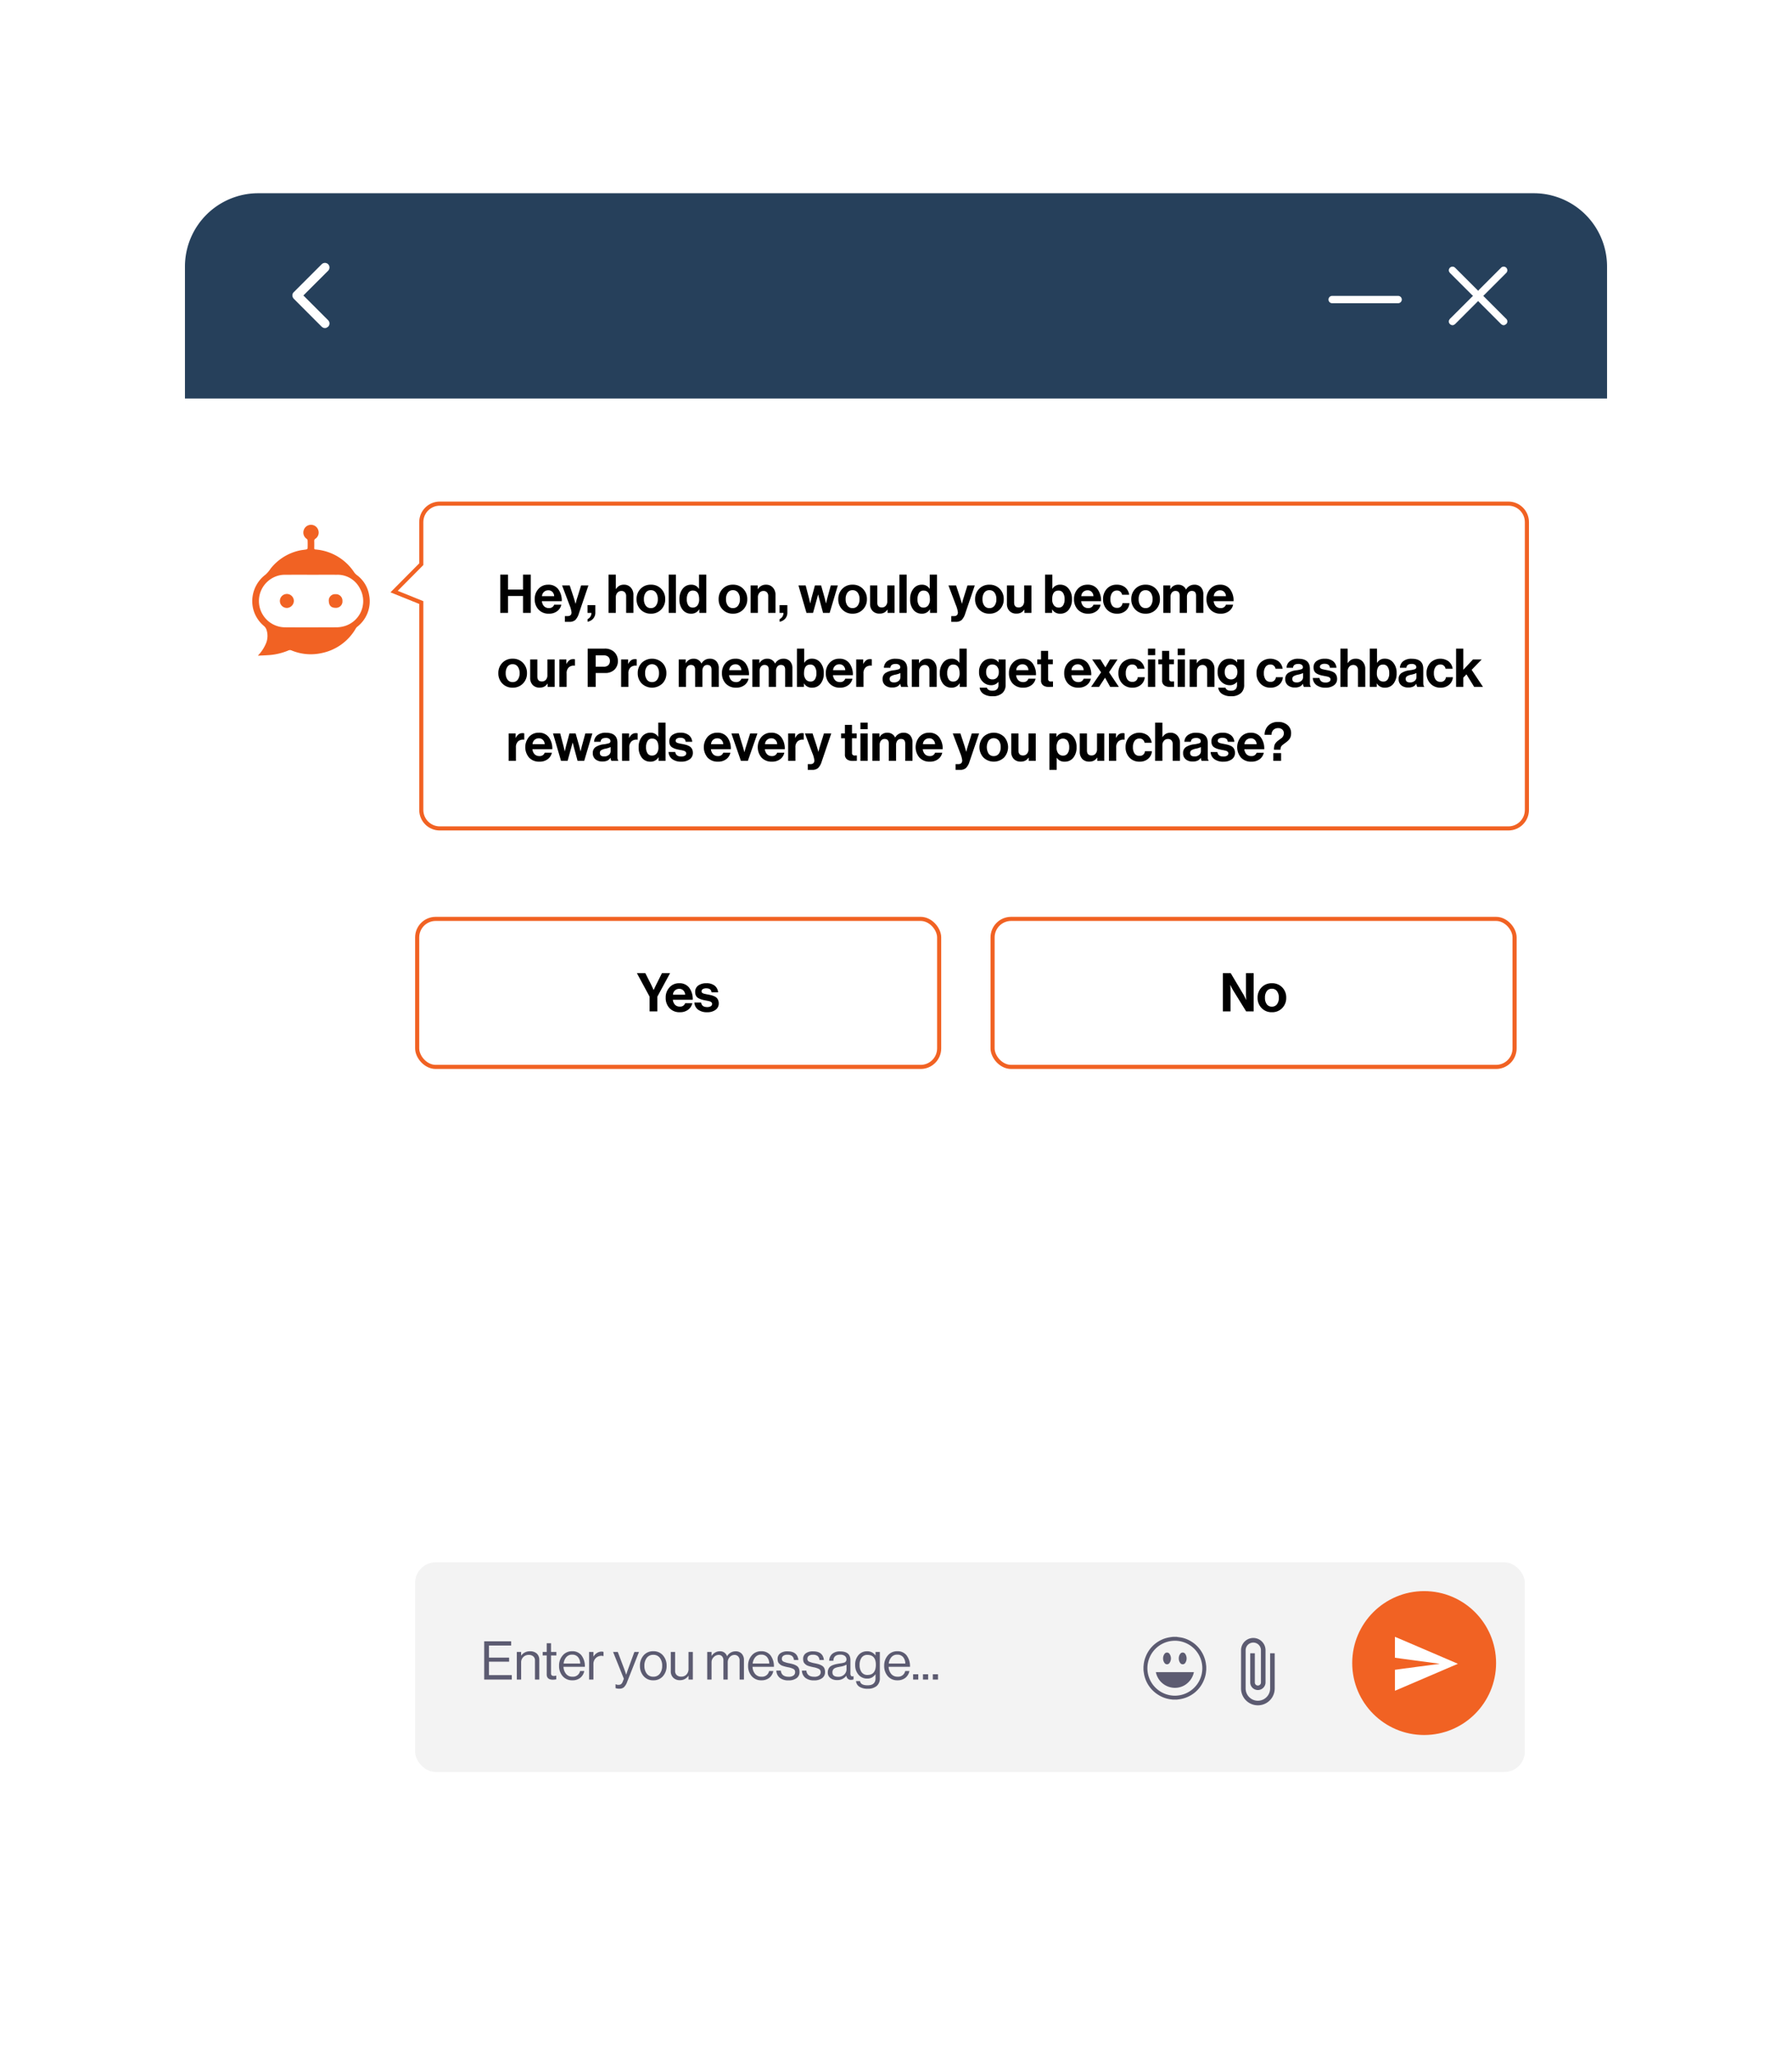 <svg xmlns="http://www.w3.org/2000/svg" xmlns:xlink="http://www.w3.org/1999/xlink" width="436" height="499.867" viewBox="0 0 436 499.867">
  <defs>
    <filter id="Path_26679" x="0" y="0" width="436" height="499.867" filterUnits="userSpaceOnUse">
      <feOffset input="SourceAlpha"/>
      <feGaussianBlur stdDeviation="15" result="blur"/>
      <feFlood flood-opacity="0.161"/>
      <feComposite operator="in" in2="blur"/>
      <feComposite in="SourceGraphic"/>
    </filter>
    <clipPath id="clip-path">
      <rect id="Rectangle_2875" data-name="Rectangle 2875" width="14.234" height="14.228" fill="#fff"/>
    </clipPath>
    <clipPath id="clip-path-2">
      <rect id="Rectangle_2874" data-name="Rectangle 2874" width="28.587" height="31.829" fill="#f16223"/>
    </clipPath>
    <clipPath id="clip-path-3">
      <rect id="Rectangle_2876" data-name="Rectangle 2876" width="9.036" height="15.843" fill="#fff"/>
    </clipPath>
  </defs>
  <g id="Group_10604" data-name="Group 10604" transform="translate(-645.627 -2494.067)">
    <g transform="matrix(1, 0, 0, 1, 645.63, 2494.07)" filter="url(#Path_26679)">
      <path id="Path_26679-2" data-name="Path 26679" d="M20,0H326c11.046,0,20,7.384,20,16.494V393.373c0,9.109-8.954,16.494-20,16.494H20c-11.046,0-20-7.384-20-16.494V16.494C0,7.384,8.954,0,20,0Z" transform="translate(45 45)" fill="#fff"/>
    </g>
    <path id="Path_26532" data-name="Path 26532" d="M17.835,0h310.33A17.835,17.835,0,0,1,346,17.835v32.1H0v-32.1A17.835,17.835,0,0,1,17.835,0Z" transform="translate(690.627 2541.067)" fill="#26405b"/>
    <rect id="Rectangle_2873" data-name="Rectangle 2873" width="270" height="51" rx="5" transform="translate(746.627 2874.067)" fill="#f3f3f3"/>
    <path id="Path_26775" data-name="Path 26775" d="M.715,0V-9.3H2.6v3.64H6.253V-9.3H8.138V0H6.253V-4.1H2.6V0ZM12.558.2A3.289,3.289,0,0,1,10.023-.8,3.589,3.589,0,0,1,9.1-3.341a3.565,3.565,0,0,1,.923-2.5,3.065,3.065,0,0,1,2.366-1.008A2.912,2.912,0,0,1,14.82-5.759a4.606,4.606,0,0,1,.858,2.925H10.842a2.08,2.08,0,0,0,.533,1.229,1.568,1.568,0,0,0,1.17.436,1.241,1.241,0,0,0,1.287-.819h1.742a2.62,2.62,0,0,1-.988,1.56A3.181,3.181,0,0,1,12.558.2Zm-.143-5.681a1.486,1.486,0,0,0-1.547,1.43h2.964A1.554,1.554,0,0,0,13.4-5.09,1.327,1.327,0,0,0,12.415-5.486Zm4.03,7.67V.793h.624q.988,0,.988-.91a6.859,6.859,0,0,0-.507-1.807L15.756-6.669h1.859l.988,3,.429,1.456h.026a13.2,13.2,0,0,1,.39-1.456l.936-3h1.781L19.838.169a3.764,3.764,0,0,1-.878,1.58,2.159,2.159,0,0,1-1.476.436Zm5.512-.026V1.521A1.6,1.6,0,0,0,22.893,0h-.949V-1.885h1.9V-.1a2.179,2.179,0,0,1-.54,1.528A2.319,2.319,0,0,1,21.957,2.158ZM28.834-9.3v3.5h.039a2.563,2.563,0,0,1,.826-.8,2.231,2.231,0,0,1,1.111-.253,2.151,2.151,0,0,1,1.664.7,2.562,2.562,0,0,1,.637,1.8V0H31.343V-4.1a1.268,1.268,0,0,0-.306-.884,1.089,1.089,0,0,0-.852-.338,1.243,1.243,0,0,0-.968.429,1.6,1.6,0,0,0-.384,1.105V0H27.066V-9.3ZM39.871-.812A3.338,3.338,0,0,1,37.362.2,3.338,3.338,0,0,1,34.853-.812a3.474,3.474,0,0,1-.975-2.516,3.474,3.474,0,0,1,.975-2.516,3.338,3.338,0,0,1,2.509-1.008,3.338,3.338,0,0,1,2.509,1.008,3.474,3.474,0,0,1,.975,2.516A3.474,3.474,0,0,1,39.871-.812Zm-2.509-.345A1.471,1.471,0,0,0,38.6-1.749a2.55,2.55,0,0,0,.449-1.579A2.579,2.579,0,0,0,38.6-4.914a1.465,1.465,0,0,0-1.242-.6,1.467,1.467,0,0,0-1.248.591,2.6,2.6,0,0,0-.442,1.593,2.577,2.577,0,0,0,.442,1.579A1.467,1.467,0,0,0,37.362-1.157ZM41.691,0V-9.3h1.768V0Zm5.434.2a2.508,2.508,0,0,1-2.041-.956,3.939,3.939,0,0,1-.78-2.568,3.9,3.9,0,0,1,.8-2.542,2.524,2.524,0,0,1,2.048-.982,2.1,2.1,0,0,1,1.885.988h.039V-9.3h1.768V0h-1.7V-.871h-.026A2.17,2.17,0,0,1,47.125.2Zm.39-1.482A1.409,1.409,0,0,0,48.7-1.82a2.358,2.358,0,0,0,.41-1.469q0-2.132-1.547-2.132a1.228,1.228,0,0,0-1.092.572A2.726,2.726,0,0,0,46.1-3.328a2.62,2.62,0,0,0,.37,1.508A1.2,1.2,0,0,0,47.515-1.287Zm12.324.475A3.338,3.338,0,0,1,57.33.2,3.338,3.338,0,0,1,54.821-.812a3.474,3.474,0,0,1-.975-2.516,3.474,3.474,0,0,1,.975-2.516A3.338,3.338,0,0,1,57.33-6.851a3.338,3.338,0,0,1,2.509,1.008,3.474,3.474,0,0,1,.975,2.516A3.474,3.474,0,0,1,59.839-.812ZM57.33-1.157a1.471,1.471,0,0,0,1.242-.592,2.55,2.55,0,0,0,.449-1.579,2.579,2.579,0,0,0-.449-1.586,1.465,1.465,0,0,0-1.242-.6,1.467,1.467,0,0,0-1.248.591,2.6,2.6,0,0,0-.442,1.593,2.577,2.577,0,0,0,.442,1.579A1.467,1.467,0,0,0,57.33-1.157Zm6.032-5.512v.91H63.4a2.2,2.2,0,0,1,1.976-1.092,2.151,2.151,0,0,1,1.664.7,2.562,2.562,0,0,1,.637,1.8V0H65.91V-4.1a1.268,1.268,0,0,0-.306-.884,1.089,1.089,0,0,0-.852-.338,1.243,1.243,0,0,0-.968.429A1.6,1.6,0,0,0,63.4-3.783V0H61.633V-6.669Zm5.317,8.827V1.521A1.6,1.6,0,0,0,69.615,0h-.949V-1.885h1.9V-.1a2.179,2.179,0,0,1-.539,1.528A2.319,2.319,0,0,1,68.679,2.158ZM75.218,0l-1.95-6.669h1.755l.806,3.094.3,1.248h.026q.143-.715.286-1.261l.832-3.081H78.78l.871,3.081.312,1.261h.026q.156-.7.3-1.248l.845-3.094h1.716L80.86,0H79.248l-.884-3.276-.3-1.157h-.026q-.169.624-.312,1.157L76.817,0ZM88.946-.812A3.338,3.338,0,0,1,86.437.2,3.338,3.338,0,0,1,83.928-.812a3.474,3.474,0,0,1-.975-2.516,3.474,3.474,0,0,1,.975-2.516,3.338,3.338,0,0,1,2.509-1.008,3.338,3.338,0,0,1,2.509,1.008,3.474,3.474,0,0,1,.975,2.516A3.474,3.474,0,0,1,88.946-.812Zm-2.509-.345a1.471,1.471,0,0,0,1.242-.592,2.55,2.55,0,0,0,.448-1.579,2.579,2.579,0,0,0-.448-1.586,1.465,1.465,0,0,0-1.242-.6,1.467,1.467,0,0,0-1.248.591,2.6,2.6,0,0,0-.442,1.593,2.577,2.577,0,0,0,.442,1.579A1.467,1.467,0,0,0,86.437-1.157ZM96.655,0h-1.7V-.78h-.039a2.454,2.454,0,0,1-.8.728A2.336,2.336,0,0,1,93,.182a2.224,2.224,0,0,1-1.7-.65,2.459,2.459,0,0,1-.611-1.755V-6.669h1.755v4.147q0,1.209,1.1,1.209a1.231,1.231,0,0,0,.975-.416,1.6,1.6,0,0,0,.364-1.092V-6.669h1.768Zm1.17,0V-9.3h1.768V0Zm5.434.2a2.508,2.508,0,0,1-2.041-.956,3.939,3.939,0,0,1-.78-2.568,3.9,3.9,0,0,1,.8-2.542,2.524,2.524,0,0,1,2.048-.982,2.1,2.1,0,0,1,1.885.988h.039V-9.3h1.768V0h-1.7V-.871h-.026A2.17,2.17,0,0,1,103.259.2Zm.39-1.482a1.409,1.409,0,0,0,1.189-.533,2.358,2.358,0,0,0,.41-1.469q0-2.132-1.547-2.132a1.228,1.228,0,0,0-1.092.572,2.726,2.726,0,0,0-.377,1.521,2.62,2.62,0,0,0,.37,1.508A1.2,1.2,0,0,0,103.649-1.287Zm6.8,3.471V.793h.624q.988,0,.988-.91a6.859,6.859,0,0,0-.507-1.807l-1.794-4.745h1.859l.988,3,.429,1.456h.026a13.2,13.2,0,0,1,.39-1.456l.936-3h1.781L113.841.169a3.764,3.764,0,0,1-.878,1.58,2.159,2.159,0,0,1-1.476.436Zm11.791-3A3.338,3.338,0,0,1,119.73.2a3.338,3.338,0,0,1-2.509-1.008,3.474,3.474,0,0,1-.975-2.516,3.474,3.474,0,0,1,.975-2.516,3.338,3.338,0,0,1,2.509-1.008,3.338,3.338,0,0,1,2.509,1.008,3.474,3.474,0,0,1,.975,2.516A3.474,3.474,0,0,1,122.239-.812Zm-2.509-.345a1.471,1.471,0,0,0,1.242-.592,2.55,2.55,0,0,0,.448-1.579,2.579,2.579,0,0,0-.448-1.586,1.465,1.465,0,0,0-1.242-.6,1.467,1.467,0,0,0-1.248.591,2.6,2.6,0,0,0-.442,1.593,2.577,2.577,0,0,0,.442,1.579A1.467,1.467,0,0,0,119.73-1.157ZM129.948,0h-1.7V-.78h-.039a2.454,2.454,0,0,1-.8.728,2.336,2.336,0,0,1-1.112.234,2.224,2.224,0,0,1-1.7-.65,2.459,2.459,0,0,1-.611-1.755V-6.669h1.755v4.147q0,1.209,1.1,1.209a1.231,1.231,0,0,0,.975-.416,1.6,1.6,0,0,0,.364-1.092V-6.669h1.768Zm7.046.2A2.172,2.172,0,0,1,135-.832h-.026V0h-1.7V-9.3h1.768v3.432h.039a2.075,2.075,0,0,1,1.859-.988,2.555,2.555,0,0,1,2.067.982,3.875,3.875,0,0,1,.806,2.542,3.939,3.939,0,0,1-.78,2.568A2.508,2.508,0,0,1,136.994.2Zm-.39-1.482a1.2,1.2,0,0,0,1.047-.533,2.62,2.62,0,0,0,.37-1.508,2.684,2.684,0,0,0-.383-1.528,1.248,1.248,0,0,0-1.1-.566Q135-5.421,135-3.289a2.286,2.286,0,0,0,.429,1.463A1.414,1.414,0,0,0,136.6-1.287ZM143.767.2A3.289,3.289,0,0,1,141.232-.8a3.589,3.589,0,0,1-.923-2.542,3.565,3.565,0,0,1,.923-2.5A3.065,3.065,0,0,1,143.6-6.851a2.912,2.912,0,0,1,2.431,1.092,4.606,4.606,0,0,1,.858,2.925h-4.836a2.08,2.08,0,0,0,.533,1.229,1.568,1.568,0,0,0,1.17.436,1.241,1.241,0,0,0,1.287-.819h1.742a2.62,2.62,0,0,1-.988,1.56A3.181,3.181,0,0,1,143.767.2Zm-.143-5.681a1.486,1.486,0,0,0-1.547,1.43h2.964a1.554,1.554,0,0,0-.429-1.034A1.327,1.327,0,0,0,143.624-5.486ZM150.8.2a3.239,3.239,0,0,1-2.483-1,3.548,3.548,0,0,1-.936-2.522A3.592,3.592,0,0,1,148.3-5.85a3.115,3.115,0,0,1,2.411-1,3.1,3.1,0,0,1,2.054.663,2.825,2.825,0,0,1,.975,1.781h-1.729a1.3,1.3,0,0,0-.416-.741,1.176,1.176,0,0,0-.806-.286,1.4,1.4,0,0,0-1.2.559,2.543,2.543,0,0,0-.416,1.547,2.61,2.61,0,0,0,.4,1.541,1.36,1.36,0,0,0,1.183.566A1.215,1.215,0,0,0,152.1-2.353h1.7a2.655,2.655,0,0,1-.9,1.827A3.038,3.038,0,0,1,150.8.2Zm9.438-1.008A3.338,3.338,0,0,1,157.729.2,3.338,3.338,0,0,1,155.22-.812a3.474,3.474,0,0,1-.975-2.516,3.474,3.474,0,0,1,.975-2.516,3.338,3.338,0,0,1,2.509-1.008,3.338,3.338,0,0,1,2.509,1.008,3.474,3.474,0,0,1,.975,2.516A3.474,3.474,0,0,1,160.238-.812Zm-2.509-.345a1.471,1.471,0,0,0,1.242-.592,2.55,2.55,0,0,0,.449-1.579,2.579,2.579,0,0,0-.449-1.586,1.465,1.465,0,0,0-1.242-.6,1.467,1.467,0,0,0-1.248.591,2.6,2.6,0,0,0-.442,1.593,2.577,2.577,0,0,0,.442,1.579A1.467,1.467,0,0,0,157.729-1.157ZM162.032,0V-6.669h1.7v.9h.039a2.1,2.1,0,0,1,1.937-1.079,1.987,1.987,0,0,1,1.111.319,2,2,0,0,1,.734.851h.026a2.251,2.251,0,0,1,2-1.17,2.086,2.086,0,0,1,1.618.631,2.47,2.47,0,0,1,.579,1.735V0h-1.768V-4.186q0-1.144-1.027-1.144a1.064,1.064,0,0,0-.878.4,1.643,1.643,0,0,0-.319,1.06V0h-1.768V-4.186q0-1.144-1.027-1.144a1.073,1.073,0,0,0-.865.4,1.6,1.6,0,0,0-.331,1.06V0Zm13.975.2A3.289,3.289,0,0,1,173.472-.8a3.589,3.589,0,0,1-.923-2.542,3.565,3.565,0,0,1,.923-2.5,3.065,3.065,0,0,1,2.366-1.008,2.912,2.912,0,0,1,2.431,1.092,4.606,4.606,0,0,1,.858,2.925h-4.836a2.08,2.08,0,0,0,.533,1.229,1.568,1.568,0,0,0,1.17.436,1.241,1.241,0,0,0,1.287-.819h1.742a2.62,2.62,0,0,1-.988,1.56A3.181,3.181,0,0,1,176.007.2Zm-.143-5.681a1.486,1.486,0,0,0-1.547,1.43h2.964a1.554,1.554,0,0,0-.429-1.034A1.327,1.327,0,0,0,175.864-5.486ZM6.24,17.188a3.338,3.338,0,0,1-2.509,1.007,3.338,3.338,0,0,1-2.509-1.007,3.474,3.474,0,0,1-.975-2.516,3.474,3.474,0,0,1,.975-2.516,3.338,3.338,0,0,1,2.509-1.007A3.338,3.338,0,0,1,6.24,12.156a3.474,3.474,0,0,1,.975,2.516A3.474,3.474,0,0,1,6.24,17.188Zm-2.509-.344a1.471,1.471,0,0,0,1.242-.592,2.55,2.55,0,0,0,.449-1.579,2.579,2.579,0,0,0-.449-1.586,1.465,1.465,0,0,0-1.242-.6,1.467,1.467,0,0,0-1.248.592,2.6,2.6,0,0,0-.442,1.592,2.577,2.577,0,0,0,.442,1.579A1.467,1.467,0,0,0,3.731,16.843ZM13.949,18h-1.7v-.78h-.039a2.454,2.454,0,0,1-.8.728,2.336,2.336,0,0,1-1.112.234,2.224,2.224,0,0,1-1.7-.65,2.459,2.459,0,0,1-.611-1.755V11.331H9.737v4.147q0,1.209,1.105,1.209a1.231,1.231,0,0,0,.975-.416,1.6,1.6,0,0,0,.364-1.092V11.331h1.768ZM16.8,11.331V12.4h.039a2.543,2.543,0,0,1,.689-.865,1.55,1.55,0,0,1,.949-.28,1.279,1.279,0,0,1,.416.052v1.547H18.85a1.809,1.809,0,0,0-1.443.39,1.909,1.909,0,0,0-.546,1.508V18H15.093V11.331ZM21.983,18V8.7h4.082a3.233,3.233,0,0,1,2.431.871,2.926,2.926,0,0,1,.832,2.119,2.833,2.833,0,0,1-.832,2.132,3.131,3.131,0,0,1-2.275.806H23.933V18Zm1.95-7.657V13.1h1.95A1.561,1.561,0,0,0,27,12.729a1.34,1.34,0,0,0,.39-1.021A1.3,1.3,0,0,0,27,10.7a1.557,1.557,0,0,0-1.092-.358Zm7.891.988V12.4h.039a2.543,2.543,0,0,1,.689-.865,1.55,1.55,0,0,1,.949-.28,1.279,1.279,0,0,1,.416.052v1.547h-.039a1.809,1.809,0,0,0-1.443.39,1.909,1.909,0,0,0-.546,1.508V18H30.121V11.331Zm8.333,5.857a3.628,3.628,0,0,1-5.018,0,3.474,3.474,0,0,1-.975-2.516,3.474,3.474,0,0,1,.975-2.516,3.628,3.628,0,0,1,5.018,0,3.474,3.474,0,0,1,.975,2.516A3.474,3.474,0,0,1,40.157,17.188Zm-2.509-.344a1.471,1.471,0,0,0,1.242-.592,2.55,2.55,0,0,0,.449-1.579,2.579,2.579,0,0,0-.449-1.586A1.6,1.6,0,0,0,36.4,13.08a2.6,2.6,0,0,0-.442,1.592,2.577,2.577,0,0,0,.442,1.579A1.467,1.467,0,0,0,37.648,16.843ZM44.135,18V11.331h1.7v.9h.039a2.1,2.1,0,0,1,1.937-1.079,1.994,1.994,0,0,1,1.846,1.17h.026a2.251,2.251,0,0,1,2-1.17,2.086,2.086,0,0,1,1.618.63,2.47,2.47,0,0,1,.578,1.735V18H52.117V13.814q0-1.144-1.027-1.144a1.064,1.064,0,0,0-.878.4,1.643,1.643,0,0,0-.318,1.059V18H48.126V13.814q0-1.144-1.027-1.144a1.073,1.073,0,0,0-.864.4,1.6,1.6,0,0,0-.332,1.059V18Zm13.975.195a3.289,3.289,0,0,1-2.535-.994,3.589,3.589,0,0,1-.923-2.542,3.565,3.565,0,0,1,.923-2.5,3.065,3.065,0,0,1,2.366-1.007,2.912,2.912,0,0,1,2.431,1.092,4.606,4.606,0,0,1,.858,2.925H56.394a2.08,2.08,0,0,0,.533,1.229,1.568,1.568,0,0,0,1.17.435,1.241,1.241,0,0,0,1.287-.819h1.742a2.62,2.62,0,0,1-.988,1.56A3.181,3.181,0,0,1,58.11,18.195Zm-.143-5.681a1.486,1.486,0,0,0-1.547,1.43h2.964a1.554,1.554,0,0,0-.429-1.034A1.327,1.327,0,0,0,57.967,12.514ZM62.049,18V11.331h1.7v.9h.039a2.1,2.1,0,0,1,1.937-1.079,1.994,1.994,0,0,1,1.846,1.17H67.6a2.251,2.251,0,0,1,2-1.17,2.086,2.086,0,0,1,1.618.63,2.47,2.47,0,0,1,.578,1.735V18H70.031V13.814q0-1.144-1.027-1.144a1.064,1.064,0,0,0-.878.4,1.643,1.643,0,0,0-.319,1.059V18H66.04V13.814q0-1.144-1.027-1.144a1.073,1.073,0,0,0-.865.4,1.6,1.6,0,0,0-.331,1.059V18Zm14.56.195a2.172,2.172,0,0,1-1.989-1.027h-.026V18h-1.7V8.7h1.768v3.432H74.7a2.075,2.075,0,0,1,1.859-.988,2.555,2.555,0,0,1,2.067.981,3.875,3.875,0,0,1,.806,2.542,3.939,3.939,0,0,1-.78,2.568A2.508,2.508,0,0,1,76.609,18.195Zm-.39-1.482a1.2,1.2,0,0,0,1.047-.533,2.62,2.62,0,0,0,.37-1.508,2.684,2.684,0,0,0-.383-1.528,1.248,1.248,0,0,0-1.1-.566q-1.534,0-1.534,2.132a2.286,2.286,0,0,0,.429,1.463A1.414,1.414,0,0,0,76.219,16.713Zm7.163,1.482a3.289,3.289,0,0,1-2.535-.994,3.589,3.589,0,0,1-.923-2.542,3.565,3.565,0,0,1,.923-2.5,3.065,3.065,0,0,1,2.366-1.007,2.912,2.912,0,0,1,2.431,1.092,4.606,4.606,0,0,1,.858,2.925H81.666a2.08,2.08,0,0,0,.533,1.229,1.568,1.568,0,0,0,1.17.435,1.241,1.241,0,0,0,1.287-.819H86.4a2.62,2.62,0,0,1-.988,1.56A3.181,3.181,0,0,1,83.382,18.195Zm-.143-5.681a1.486,1.486,0,0,0-1.547,1.43h2.964a1.554,1.554,0,0,0-.429-1.034A1.327,1.327,0,0,0,83.239,12.514Zm5.785-1.183V12.4h.039a2.543,2.543,0,0,1,.689-.865,1.55,1.55,0,0,1,.949-.28,1.279,1.279,0,0,1,.416.052v1.547h-.039a1.809,1.809,0,0,0-1.443.39,1.909,1.909,0,0,0-.546,1.508V18H87.321V11.331ZM98.267,18a1.775,1.775,0,0,1-.208-.741h-.026a1.976,1.976,0,0,1-.728.663,2.675,2.675,0,0,1-1.235.234,2.547,2.547,0,0,1-1.69-.533,1.857,1.857,0,0,1-.637-1.508,1.669,1.669,0,0,1,.7-1.489,4.737,4.737,0,0,1,1.976-.656,6.263,6.263,0,0,0,1.274-.266.49.49,0,0,0,.338-.488.686.686,0,0,0-.286-.578,1.371,1.371,0,0,0-.832-.214q-1.209,0-1.287.936H94.055a2.105,2.105,0,0,1,.767-1.573,3.149,3.149,0,0,1,2.106-.624q2.808,0,2.808,2.457v3.393q0,.754.234.923V18ZM96.5,16.921a1.665,1.665,0,0,0,1.151-.377,1.164,1.164,0,0,0,.423-.9v-1a5.26,5.26,0,0,1-1.235.39,3.256,3.256,0,0,0-1.066.384.742.742,0,0,0-.312.656Q95.459,16.921,96.5,16.921Zm6.084-5.59v.91h.039a2.2,2.2,0,0,1,1.976-1.092,2.151,2.151,0,0,1,1.664.7,2.562,2.562,0,0,1,.637,1.8V18h-1.768V13.9a1.268,1.268,0,0,0-.305-.884,1.089,1.089,0,0,0-.852-.338,1.243,1.243,0,0,0-.968.429,1.6,1.6,0,0,0-.383,1.105V18h-1.768V11.331Zm7.9,6.864a2.508,2.508,0,0,1-2.041-.955,3.939,3.939,0,0,1-.78-2.568,3.9,3.9,0,0,1,.8-2.542,2.524,2.524,0,0,1,2.048-.981,2.1,2.1,0,0,1,1.885.988h.039V8.7h1.768V18h-1.7v-.871h-.026A2.17,2.17,0,0,1,110.487,18.195Zm.39-1.482a1.409,1.409,0,0,0,1.189-.533,2.358,2.358,0,0,0,.41-1.469q0-2.132-1.547-2.132a1.228,1.228,0,0,0-1.092.572,2.726,2.726,0,0,0-.377,1.521,2.62,2.62,0,0,0,.37,1.508A1.2,1.2,0,0,0,110.877,16.713Zm9.594,3.562a3.823,3.823,0,0,1-2.165-.546,2.137,2.137,0,0,1-.955-1.534h1.755q.26.741,1.339.741,1.482,0,1.482-1.391v-.728h-.039a2.224,2.224,0,0,1-1.742.78,2.831,2.831,0,0,1-2.061-.871,3.115,3.115,0,0,1-.877-2.314,3.4,3.4,0,0,1,.806-2.373,2.677,2.677,0,0,1,2.08-.89,2.134,2.134,0,0,1,1.846.884h.026v-.7h1.7v6.162a2.615,2.615,0,0,1-.793,2.028A3.405,3.405,0,0,1,120.471,20.275Zm-.026-4.095a1.4,1.4,0,0,0,1.183-.507,2.071,2.071,0,0,0,.39-1.3,2.009,2.009,0,0,0-.41-1.293,1.417,1.417,0,0,0-1.176-.514,1.34,1.34,0,0,0-1.086.494,2.013,2.013,0,0,0-.41,1.326,1.955,1.955,0,0,0,.41,1.319A1.378,1.378,0,0,0,120.445,16.18Zm7.5,2.015a3.289,3.289,0,0,1-2.535-.994,3.589,3.589,0,0,1-.923-2.542,3.565,3.565,0,0,1,.923-2.5,3.065,3.065,0,0,1,2.366-1.007,2.912,2.912,0,0,1,2.431,1.092,4.606,4.606,0,0,1,.858,2.925H126.23a2.08,2.08,0,0,0,.533,1.229,1.568,1.568,0,0,0,1.17.435,1.241,1.241,0,0,0,1.287-.819h1.742a2.62,2.62,0,0,1-.988,1.56A3.181,3.181,0,0,1,127.946,18.195Zm-.143-5.681a1.486,1.486,0,0,0-1.547,1.43h2.964a1.554,1.554,0,0,0-.429-1.034A1.327,1.327,0,0,0,127.8,12.514Zm3.562-.013v-1.17h.923V9.251h1.729v2.08h1.144V12.5h-1.144v3.536a.586.586,0,0,0,.663.663l.52-.013v1.3q-.4.026-1.1.026a2.161,2.161,0,0,1-1.287-.371,1.4,1.4,0,0,1-.52-1.229V12.5Zm10.023,5.694a3.289,3.289,0,0,1-2.535-.994,3.589,3.589,0,0,1-.923-2.542,3.565,3.565,0,0,1,.923-2.5,3.065,3.065,0,0,1,2.366-1.007,2.912,2.912,0,0,1,2.431,1.092,4.606,4.606,0,0,1,.858,2.925h-4.836a2.08,2.08,0,0,0,.533,1.229,1.568,1.568,0,0,0,1.17.435,1.241,1.241,0,0,0,1.287-.819H144.4a2.62,2.62,0,0,1-.988,1.56A3.181,3.181,0,0,1,141.388,18.195Zm-.143-5.681a1.486,1.486,0,0,0-1.547,1.43h2.964a1.554,1.554,0,0,0-.429-1.034A1.327,1.327,0,0,0,141.245,12.514ZM144.469,18l2.431-3.536-2.171-3.133h2.015l1.183,1.911h.026l1.118-1.911H150.9l-2.067,3.12L151.216,18H149.11l-1.235-2.21h-.026L146.406,18Zm10.062.195a3.239,3.239,0,0,1-2.483-1,3.548,3.548,0,0,1-.936-2.522,3.592,3.592,0,0,1,.917-2.522,3.453,3.453,0,0,1,4.465-.338,2.825,2.825,0,0,1,.975,1.781H155.74a1.3,1.3,0,0,0-.416-.741,1.176,1.176,0,0,0-.806-.286,1.4,1.4,0,0,0-1.2.559,2.543,2.543,0,0,0-.416,1.547,2.61,2.61,0,0,0,.4,1.54,1.36,1.36,0,0,0,1.183.566,1.215,1.215,0,0,0,1.339-1.131h1.7a2.655,2.655,0,0,1-.9,1.826A3.038,3.038,0,0,1,154.531,18.195ZM158.3,18V11.331h1.768V18Zm0-7.709V8.7h1.768v1.586Zm2.522,2.21v-1.17h.923V9.251h1.729v2.08h1.144V12.5h-1.144v3.536a.586.586,0,0,0,.663.663l.52-.013v1.3q-.4.026-1.1.026a2.161,2.161,0,0,1-1.287-.371,1.4,1.4,0,0,1-.52-1.229V12.5Zm4.706,5.5V11.331H167.3V18Zm0-7.709V8.7H167.3v1.586Zm4.641,1.04v.91h.039a2.2,2.2,0,0,1,1.976-1.092,2.151,2.151,0,0,1,1.664.7,2.562,2.562,0,0,1,.637,1.8V18h-1.768V13.9a1.268,1.268,0,0,0-.305-.884,1.089,1.089,0,0,0-.852-.338,1.243,1.243,0,0,0-.969.429,1.6,1.6,0,0,0-.383,1.105V18h-1.768V11.331Zm8.346,8.944a3.823,3.823,0,0,1-2.164-.546,2.137,2.137,0,0,1-.956-1.534h1.755q.26.741,1.339.741,1.482,0,1.482-1.391v-.728h-.039a2.224,2.224,0,0,1-1.742.78,2.831,2.831,0,0,1-2.061-.871,3.115,3.115,0,0,1-.878-2.314,3.4,3.4,0,0,1,.806-2.373,2.677,2.677,0,0,1,2.08-.89,2.134,2.134,0,0,1,1.846.884h.026v-.7h1.7v6.162a2.615,2.615,0,0,1-.793,2.028A3.405,3.405,0,0,1,178.516,20.275Zm-.026-4.095a1.4,1.4,0,0,0,1.183-.507,2.071,2.071,0,0,0,.39-1.3,2.009,2.009,0,0,0-.41-1.293,1.417,1.417,0,0,0-1.177-.514,1.34,1.34,0,0,0-1.085.494,2.013,2.013,0,0,0-.41,1.326,1.955,1.955,0,0,0,.41,1.319A1.378,1.378,0,0,0,178.49,16.18Zm9.646,2.015a3.239,3.239,0,0,1-2.483-1,3.548,3.548,0,0,1-.936-2.522,3.592,3.592,0,0,1,.917-2.522,3.453,3.453,0,0,1,4.465-.338,2.825,2.825,0,0,1,.975,1.781h-1.729a1.3,1.3,0,0,0-.416-.741,1.176,1.176,0,0,0-.806-.286,1.4,1.4,0,0,0-1.2.559,2.543,2.543,0,0,0-.416,1.547,2.61,2.61,0,0,0,.4,1.54,1.36,1.36,0,0,0,1.183.566,1.215,1.215,0,0,0,1.339-1.131h1.7a2.655,2.655,0,0,1-.9,1.826A3.038,3.038,0,0,1,188.136,18.195Zm8.1-.195a1.776,1.776,0,0,1-.208-.741H196a1.976,1.976,0,0,1-.728.663,2.675,2.675,0,0,1-1.235.234,2.547,2.547,0,0,1-1.69-.533,1.857,1.857,0,0,1-.637-1.508,1.669,1.669,0,0,1,.7-1.489,4.737,4.737,0,0,1,1.976-.656,6.263,6.263,0,0,0,1.274-.266.49.49,0,0,0,.338-.488.686.686,0,0,0-.286-.578,1.371,1.371,0,0,0-.832-.214q-1.209,0-1.287.936h-1.573a2.105,2.105,0,0,1,.767-1.573,3.149,3.149,0,0,1,2.106-.624q2.808,0,2.808,2.457v3.393q0,.754.234.923V18Zm-1.768-1.079a1.665,1.665,0,0,0,1.15-.377,1.164,1.164,0,0,0,.423-.9v-1a5.26,5.26,0,0,1-1.235.39,3.256,3.256,0,0,0-1.066.384.742.742,0,0,0-.312.656Q193.427,16.921,194.467,16.921Zm7.059,1.274a3.546,3.546,0,0,1-2.236-.63,2.29,2.29,0,0,1-.884-1.723h1.638q.169,1.105,1.456,1.105a1.649,1.649,0,0,0,.9-.208.639.639,0,0,0,.318-.559.578.578,0,0,0-.046-.234.485.485,0,0,0-.156-.189q-.111-.084-.2-.136a1.129,1.129,0,0,0-.292-.1l-.318-.078q-.111-.026-.377-.071t-.37-.072a7.758,7.758,0,0,1-.89-.214,3.845,3.845,0,0,1-.722-.325,1.387,1.387,0,0,1-.565-.585,1.944,1.944,0,0,1-.189-.89,1.831,1.831,0,0,1,.76-1.586,3.275,3.275,0,0,1,1.956-.546,3.137,3.137,0,0,1,2.022.591,2.279,2.279,0,0,1,.838,1.618h-1.6q-.1-.975-1.287-.975a1.549,1.549,0,0,0-.839.195.614.614,0,0,0-.306.546.5.5,0,0,0,.046.215.411.411,0,0,0,.156.169,1.515,1.515,0,0,0,.214.117,1.811,1.811,0,0,0,.3.091l.338.078q.143.032.39.078l.39.072q.416.091.682.162a3.933,3.933,0,0,1,.618.234,1.909,1.909,0,0,1,.552.364,1.746,1.746,0,0,1,.351.546,1.994,1.994,0,0,1,.15.8,1.854,1.854,0,0,1-.773,1.567A3.313,3.313,0,0,1,201.526,18.195Zm5.369-9.49v3.5h.039a2.563,2.563,0,0,1,.826-.8,2.231,2.231,0,0,1,1.111-.253,2.151,2.151,0,0,1,1.664.7,2.562,2.562,0,0,1,.637,1.8V18H209.4V13.9a1.268,1.268,0,0,0-.305-.884,1.089,1.089,0,0,0-.852-.338,1.243,1.243,0,0,0-.969.429,1.6,1.6,0,0,0-.383,1.105V18h-1.768V8.7Zm9.087,9.49a2.172,2.172,0,0,1-1.989-1.027h-.026V18h-1.7V8.7h1.768v3.432h.039a2.075,2.075,0,0,1,1.859-.988A2.555,2.555,0,0,1,218,12.13a3.875,3.875,0,0,1,.806,2.542,3.939,3.939,0,0,1-.78,2.568A2.508,2.508,0,0,1,215.982,18.195Zm-.39-1.482a1.2,1.2,0,0,0,1.047-.533,2.62,2.62,0,0,0,.37-1.508,2.684,2.684,0,0,0-.383-1.528,1.248,1.248,0,0,0-1.1-.566q-1.534,0-1.534,2.132a2.286,2.286,0,0,0,.429,1.463A1.414,1.414,0,0,0,215.592,16.713ZM223.821,18a1.776,1.776,0,0,1-.208-.741h-.026a1.976,1.976,0,0,1-.728.663,2.675,2.675,0,0,1-1.235.234,2.547,2.547,0,0,1-1.69-.533,1.857,1.857,0,0,1-.637-1.508,1.669,1.669,0,0,1,.7-1.489,4.737,4.737,0,0,1,1.976-.656,6.263,6.263,0,0,0,1.274-.266.49.49,0,0,0,.338-.488.686.686,0,0,0-.286-.578,1.371,1.371,0,0,0-.832-.214q-1.209,0-1.287.936h-1.573a2.105,2.105,0,0,1,.767-1.573,3.149,3.149,0,0,1,2.106-.624q2.808,0,2.808,2.457v3.393q0,.754.234.923V18Zm-1.768-1.079a1.665,1.665,0,0,0,1.15-.377,1.164,1.164,0,0,0,.423-.9v-1a5.26,5.26,0,0,1-1.235.39,3.256,3.256,0,0,0-1.066.384.742.742,0,0,0-.312.656Q221.013,16.921,222.053,16.921Zm7.449,1.274a3.239,3.239,0,0,1-2.483-1,3.548,3.548,0,0,1-.936-2.522A3.592,3.592,0,0,1,227,12.15a3.453,3.453,0,0,1,4.465-.338,2.825,2.825,0,0,1,.975,1.781h-1.729a1.3,1.3,0,0,0-.416-.741,1.176,1.176,0,0,0-.806-.286,1.4,1.4,0,0,0-1.2.559,2.543,2.543,0,0,0-.416,1.547,2.61,2.61,0,0,0,.4,1.54,1.36,1.36,0,0,0,1.183.566,1.215,1.215,0,0,0,1.339-1.131h1.7a2.655,2.655,0,0,1-.9,1.826A3.038,3.038,0,0,1,229.5,18.195ZM237.666,18l-1.872-3.042-.767.793V18h-1.755V8.7h1.755v5.148l2.366-2.522h2.119l-2.457,2.535L239.811,18ZM4.459,29.331V30.4H4.5a2.543,2.543,0,0,1,.689-.865,1.55,1.55,0,0,1,.949-.28,1.279,1.279,0,0,1,.416.052v1.547H6.513a1.809,1.809,0,0,0-1.443.39,1.909,1.909,0,0,0-.546,1.508V36H2.756V29.331Zm5.8,6.864A3.289,3.289,0,0,1,7.722,35.2a3.907,3.907,0,0,1,0-5.044,3.065,3.065,0,0,1,2.366-1.007,2.912,2.912,0,0,1,2.431,1.092,4.606,4.606,0,0,1,.858,2.925H8.541a2.08,2.08,0,0,0,.533,1.229,1.568,1.568,0,0,0,1.17.436,1.241,1.241,0,0,0,1.287-.819h1.742a2.62,2.62,0,0,1-.988,1.56A3.181,3.181,0,0,1,10.257,36.195Zm-.143-5.681a1.486,1.486,0,0,0-1.547,1.43h2.964A1.554,1.554,0,0,0,11.1,30.91,1.327,1.327,0,0,0,10.114,30.514ZM15.5,36l-1.95-6.669H15.3l.806,3.094.3,1.248h.026q.143-.715.286-1.261l.832-3.081h1.508l.871,3.081.312,1.261h.026q.156-.7.3-1.248l.845-3.094h1.716L21.138,36H19.526l-.884-3.276-.3-1.157h-.026q-.169.624-.312,1.157L17.095,36Zm12.259,0a1.775,1.775,0,0,1-.208-.741h-.026a1.976,1.976,0,0,1-.728.663,2.675,2.675,0,0,1-1.235.234,2.548,2.548,0,0,1-1.69-.533,1.857,1.857,0,0,1-.637-1.508,1.669,1.669,0,0,1,.7-1.489,4.737,4.737,0,0,1,1.976-.656,6.263,6.263,0,0,0,1.274-.267.49.49,0,0,0,.338-.487.686.686,0,0,0-.286-.578,1.371,1.371,0,0,0-.832-.215q-1.209,0-1.287.936H23.543a2.105,2.105,0,0,1,.767-1.573,3.149,3.149,0,0,1,2.106-.624q2.808,0,2.808,2.457v3.393q0,.754.234.923V36Zm-1.768-1.079a1.665,1.665,0,0,0,1.151-.377,1.164,1.164,0,0,0,.422-.9v-1a5.26,5.26,0,0,1-1.235.39,3.256,3.256,0,0,0-1.066.383.742.742,0,0,0-.312.657Q24.947,34.921,25.987,34.921Zm6.058-5.59V30.4h.039a2.543,2.543,0,0,1,.689-.865,1.55,1.55,0,0,1,.949-.28,1.279,1.279,0,0,1,.416.052v1.547H34.1a1.809,1.809,0,0,0-1.443.39,1.909,1.909,0,0,0-.546,1.508V36H30.342V29.331Zm5.161,6.864a2.508,2.508,0,0,1-2.041-.956,3.939,3.939,0,0,1-.78-2.567,3.9,3.9,0,0,1,.8-2.542,2.524,2.524,0,0,1,2.048-.982,2.1,2.1,0,0,1,1.885.988h.039V26.7h1.768V36h-1.7v-.871h-.026A2.17,2.17,0,0,1,37.206,36.195Zm.39-1.482a1.409,1.409,0,0,0,1.189-.533,2.358,2.358,0,0,0,.41-1.469q0-2.132-1.547-2.132a1.228,1.228,0,0,0-1.092.572,2.726,2.726,0,0,0-.377,1.521,2.62,2.62,0,0,0,.37,1.508A1.2,1.2,0,0,0,37.6,34.713Zm7.176,1.482a3.546,3.546,0,0,1-2.236-.631,2.29,2.29,0,0,1-.884-1.722H43.29q.169,1.105,1.456,1.1a1.649,1.649,0,0,0,.9-.208.639.639,0,0,0,.319-.559.578.578,0,0,0-.046-.234.485.485,0,0,0-.156-.188q-.11-.084-.195-.137a1.129,1.129,0,0,0-.292-.1l-.319-.078q-.11-.026-.377-.071t-.371-.071a7.759,7.759,0,0,1-.89-.215,3.845,3.845,0,0,1-.722-.325,1.387,1.387,0,0,1-.565-.585,1.944,1.944,0,0,1-.188-.891,1.831,1.831,0,0,1,.76-1.586,3.275,3.275,0,0,1,1.957-.546,3.137,3.137,0,0,1,2.021.591,2.279,2.279,0,0,1,.839,1.618h-1.6q-.1-.975-1.287-.975a1.549,1.549,0,0,0-.839.195.614.614,0,0,0-.306.546.5.5,0,0,0,.046.215.411.411,0,0,0,.156.169,1.515,1.515,0,0,0,.215.117,1.811,1.811,0,0,0,.3.091l.338.078q.143.032.39.078l.39.072q.416.091.683.162a3.932,3.932,0,0,1,.617.234,1.909,1.909,0,0,1,.553.364,1.747,1.747,0,0,1,.351.546,1.994,1.994,0,0,1,.149.8,1.854,1.854,0,0,1-.773,1.567A3.313,3.313,0,0,1,44.772,36.195Zm8.918,0a3.289,3.289,0,0,1-2.535-.994,3.907,3.907,0,0,1,0-5.044,3.065,3.065,0,0,1,2.366-1.007,2.912,2.912,0,0,1,2.431,1.092,4.606,4.606,0,0,1,.858,2.925H51.974a2.08,2.08,0,0,0,.533,1.229,1.568,1.568,0,0,0,1.17.436,1.241,1.241,0,0,0,1.287-.819h1.742a2.62,2.62,0,0,1-.988,1.56A3.181,3.181,0,0,1,53.69,36.195Zm-.143-5.681A1.486,1.486,0,0,0,52,31.944h2.964a1.554,1.554,0,0,0-.429-1.034A1.327,1.327,0,0,0,53.547,30.514ZM59.267,36l-2.314-6.669h1.794l1.066,3.458.3,1.066h.026q.091-.429.286-1.066l1.092-3.458h1.768L60.957,36Zm7.553.195a3.289,3.289,0,0,1-2.535-.994,3.907,3.907,0,0,1,0-5.044,3.065,3.065,0,0,1,2.366-1.007,2.912,2.912,0,0,1,2.431,1.092,4.606,4.606,0,0,1,.858,2.925H65.1a2.08,2.08,0,0,0,.533,1.229,1.568,1.568,0,0,0,1.17.436,1.241,1.241,0,0,0,1.287-.819h1.742a2.62,2.62,0,0,1-.988,1.56A3.181,3.181,0,0,1,66.82,36.195Zm-.143-5.681a1.486,1.486,0,0,0-1.547,1.43h2.964a1.554,1.554,0,0,0-.429-1.034A1.327,1.327,0,0,0,66.677,30.514Zm5.785-1.183V30.4H72.5a2.543,2.543,0,0,1,.689-.865,1.55,1.55,0,0,1,.949-.28,1.279,1.279,0,0,1,.416.052v1.547h-.039a1.809,1.809,0,0,0-1.443.39,1.909,1.909,0,0,0-.546,1.508V36H70.759V29.331Zm3.068,8.853V36.793h.624q.988,0,.988-.91a6.859,6.859,0,0,0-.507-1.807l-1.794-4.745H76.7l.988,3,.429,1.456h.026a13.2,13.2,0,0,1,.39-1.456l.936-3H81.25l-2.327,6.838a3.764,3.764,0,0,1-.878,1.58,2.159,2.159,0,0,1-1.476.436ZM83.642,30.5v-1.17h.923v-2.08h1.729v2.08h1.144V30.5H86.294v3.536a.586.586,0,0,0,.663.663l.52-.013v1.3q-.4.026-1.1.026a2.161,2.161,0,0,1-1.287-.37,1.4,1.4,0,0,1-.52-1.229V30.5ZM88.348,36V29.331h1.768V36Zm0-7.709V26.7h1.768v1.586ZM91.26,36V29.331h1.7v.9H93a2.1,2.1,0,0,1,1.937-1.079,1.994,1.994,0,0,1,1.846,1.17h.026a2.251,2.251,0,0,1,2-1.17,2.086,2.086,0,0,1,1.618.63,2.47,2.47,0,0,1,.578,1.736V36H99.242V31.814q0-1.144-1.027-1.144a1.064,1.064,0,0,0-.878.4,1.643,1.643,0,0,0-.318,1.059V36H95.251V31.814q0-1.144-1.027-1.144a1.073,1.073,0,0,0-.865.4,1.6,1.6,0,0,0-.332,1.059V36Zm13.975.195A3.289,3.289,0,0,1,102.7,35.2a3.907,3.907,0,0,1,0-5.044,3.065,3.065,0,0,1,2.366-1.007,2.912,2.912,0,0,1,2.431,1.092,4.606,4.606,0,0,1,.858,2.925h-4.836a2.08,2.08,0,0,0,.533,1.229,1.568,1.568,0,0,0,1.17.436,1.241,1.241,0,0,0,1.287-.819h1.742a2.62,2.62,0,0,1-.988,1.56A3.181,3.181,0,0,1,105.235,36.195Zm-.143-5.681a1.486,1.486,0,0,0-1.547,1.43h2.964a1.553,1.553,0,0,0-.429-1.034A1.327,1.327,0,0,0,105.092,30.514Zm6.409,7.67V36.793h.624q.988,0,.988-.91a6.859,6.859,0,0,0-.507-1.807l-1.794-4.745h1.859l.988,3,.429,1.456h.026a13.2,13.2,0,0,1,.39-1.456l.936-3h1.781l-2.327,6.838a3.764,3.764,0,0,1-.878,1.58,2.159,2.159,0,0,1-1.476.436Zm11.791-3a3.628,3.628,0,0,1-5.018,0,3.732,3.732,0,0,1,0-5.031,3.628,3.628,0,0,1,5.018,0,3.732,3.732,0,0,1,0,5.031Zm-2.509-.345a1.471,1.471,0,0,0,1.242-.591,2.55,2.55,0,0,0,.448-1.579,2.579,2.579,0,0,0-.448-1.586,1.6,1.6,0,0,0-2.49-.006,3.066,3.066,0,0,0,0,3.172A1.467,1.467,0,0,0,120.783,34.843ZM131,36h-1.7v-.78h-.039a2.454,2.454,0,0,1-.8.728,2.336,2.336,0,0,1-1.112.234,2.224,2.224,0,0,1-1.7-.65,2.459,2.459,0,0,1-.611-1.755V29.331h1.755v4.147q0,1.209,1.1,1.209a1.231,1.231,0,0,0,.975-.416,1.6,1.6,0,0,0,.364-1.092V29.331H131Zm3.328,2.184V29.331h1.7v.832h.039a2.316,2.316,0,0,1,1.963-1.014,2.578,2.578,0,0,1,2.106.975,3.911,3.911,0,0,1,.793,2.548,3.9,3.9,0,0,1-.793,2.567,2.586,2.586,0,0,1-2.093.956,2.141,2.141,0,0,1-1.924-.949H136.1v2.938Zm3.341-3.458a1.267,1.267,0,0,0,1.073-.533,2.414,2.414,0,0,0,.4-1.469,2.834,2.834,0,0,0-.377-1.573,1.455,1.455,0,0,0-2.327.02,2.853,2.853,0,0,0-.377,1.553,2.337,2.337,0,0,0,.416,1.463A1.42,1.42,0,0,0,137.67,34.726Zm10,1.274h-1.7v-.78h-.039a2.454,2.454,0,0,1-.8.728,2.336,2.336,0,0,1-1.111.234,2.224,2.224,0,0,1-1.7-.65,2.459,2.459,0,0,1-.611-1.755V29.331h1.755v4.147q0,1.209,1.105,1.209a1.231,1.231,0,0,0,.975-.416,1.6,1.6,0,0,0,.364-1.092V29.331h1.768Zm2.847-6.669V30.4h.039a2.543,2.543,0,0,1,.689-.865,1.55,1.55,0,0,1,.949-.28,1.279,1.279,0,0,1,.416.052v1.547h-.039a1.809,1.809,0,0,0-1.443.39,1.909,1.909,0,0,0-.546,1.508V36h-1.768V29.331Zm5.759,6.864a3.239,3.239,0,0,1-2.483-1,3.548,3.548,0,0,1-.936-2.522,3.592,3.592,0,0,1,.917-2.522,3.453,3.453,0,0,1,4.465-.338,2.825,2.825,0,0,1,.975,1.781h-1.729a1.3,1.3,0,0,0-.416-.741,1.176,1.176,0,0,0-.806-.286,1.4,1.4,0,0,0-1.2.559,2.543,2.543,0,0,0-.416,1.547,2.61,2.61,0,0,0,.4,1.541,1.36,1.36,0,0,0,1.183.565,1.215,1.215,0,0,0,1.339-1.131h1.7a2.655,2.655,0,0,1-.9,1.826A3.038,3.038,0,0,1,156.273,36.195Zm5.538-9.49v3.5h.039a2.563,2.563,0,0,1,.826-.8,2.231,2.231,0,0,1,1.111-.253,2.151,2.151,0,0,1,1.664.7,2.562,2.562,0,0,1,.637,1.8V36H164.32V31.9a1.268,1.268,0,0,0-.305-.884,1.089,1.089,0,0,0-.852-.338,1.243,1.243,0,0,0-.969.429,1.6,1.6,0,0,0-.383,1.1V36h-1.768V26.7Zm9.568,9.3a1.776,1.776,0,0,1-.208-.741h-.026a1.976,1.976,0,0,1-.728.663,2.675,2.675,0,0,1-1.235.234,2.547,2.547,0,0,1-1.69-.533,1.857,1.857,0,0,1-.637-1.508,1.669,1.669,0,0,1,.7-1.489,4.737,4.737,0,0,1,1.976-.656,6.263,6.263,0,0,0,1.274-.267.49.49,0,0,0,.338-.487.686.686,0,0,0-.286-.578,1.371,1.371,0,0,0-.832-.215q-1.209,0-1.287.936h-1.573a2.105,2.105,0,0,1,.767-1.573,3.149,3.149,0,0,1,2.106-.624q2.808,0,2.808,2.457v3.393q0,.754.234.923V36Zm-1.768-1.079a1.665,1.665,0,0,0,1.15-.377,1.164,1.164,0,0,0,.423-.9v-1a5.261,5.261,0,0,1-1.235.39,3.256,3.256,0,0,0-1.066.383.742.742,0,0,0-.312.657Q168.571,34.921,169.611,34.921Zm7.059,1.274a3.546,3.546,0,0,1-2.236-.631,2.29,2.29,0,0,1-.884-1.722h1.638q.169,1.105,1.456,1.1a1.649,1.649,0,0,0,.9-.208.639.639,0,0,0,.318-.559.578.578,0,0,0-.046-.234.485.485,0,0,0-.156-.188q-.11-.084-.195-.137a1.13,1.13,0,0,0-.292-.1l-.319-.078q-.11-.026-.377-.071t-.37-.071a7.758,7.758,0,0,1-.89-.215,3.844,3.844,0,0,1-.722-.325,1.387,1.387,0,0,1-.565-.585,1.944,1.944,0,0,1-.189-.891,1.831,1.831,0,0,1,.76-1.586,3.275,3.275,0,0,1,1.956-.546,3.137,3.137,0,0,1,2.021.591,2.279,2.279,0,0,1,.839,1.618h-1.6q-.1-.975-1.287-.975a1.549,1.549,0,0,0-.839.195.614.614,0,0,0-.306.546.5.5,0,0,0,.046.215.411.411,0,0,0,.156.169,1.515,1.515,0,0,0,.214.117,1.811,1.811,0,0,0,.3.091l.338.078q.143.032.39.078l.39.072q.416.091.682.162a3.932,3.932,0,0,1,.618.234,1.909,1.909,0,0,1,.552.364,1.746,1.746,0,0,1,.351.546,1.994,1.994,0,0,1,.15.8,1.854,1.854,0,0,1-.773,1.567A3.313,3.313,0,0,1,176.67,36.195Zm6.8,0a3.289,3.289,0,0,1-2.535-.994,3.907,3.907,0,0,1,0-5.044,3.065,3.065,0,0,1,2.366-1.007,2.912,2.912,0,0,1,2.431,1.092,4.606,4.606,0,0,1,.858,2.925h-4.836a2.08,2.08,0,0,0,.533,1.229,1.568,1.568,0,0,0,1.17.436,1.241,1.241,0,0,0,1.287-.819h1.742a2.62,2.62,0,0,1-.988,1.56A3.181,3.181,0,0,1,183.469,36.195Zm-.143-5.681a1.486,1.486,0,0,0-1.547,1.43h2.964a1.554,1.554,0,0,0-.429-1.034A1.327,1.327,0,0,0,183.326,30.514Zm5.629,2.769a4.388,4.388,0,0,1,.085-.93,1.67,1.67,0,0,1,.312-.676,2.98,2.98,0,0,1,.4-.435q.169-.143.559-.429t.552-.41a1.621,1.621,0,0,0,.325-.423,1.31,1.31,0,0,0,.176-.676,1.187,1.187,0,0,0-.383-.93,1.432,1.432,0,0,0-.995-.344,1.6,1.6,0,0,0-1.17.435,1.636,1.636,0,0,0-.455,1.19H186.68a3.159,3.159,0,0,1,.891-2.236,3.2,3.2,0,0,1,2.4-.884,3.32,3.32,0,0,1,2.308.767,2.509,2.509,0,0,1,.852,1.95,2.981,2.981,0,0,1-.1.819,1.834,1.834,0,0,1-.318.637,3.579,3.579,0,0,1-.371.416q-.156.143-.442.364-.13.1-.371.279t-.325.24q-.084.065-.24.2a.931.931,0,0,0-.2.221q-.046.084-.11.221a.946.946,0,0,0-.085.286,2.693,2.693,0,0,0-.02.345ZM188.8,36V34.115h1.9V36Z" transform="translate(766.627 2643.129)"/>
    <path id="Path_26778" data-name="Path 26778" d="M-55.062,0V-9.3H-48.5v1.027h-5.4V-5.33h4.9v.988h-4.9v3.263h5.551V0Zm8.983-6.721v.884h.026a2.521,2.521,0,0,1,2.132-1.04,2.342,2.342,0,0,1,1.664.559,2.082,2.082,0,0,1,.6,1.6V0h-1.053V-4.628a1.276,1.276,0,0,0-.4-1.008,1.627,1.627,0,0,0-1.118-.358,1.8,1.8,0,0,0-1.326.52,1.812,1.812,0,0,0-.52,1.339V0h-1.053V-6.721Zm5.252.858v-.858h.975V-8.84H-38.8v2.119h1.3v.858h-1.3V-1.5q0,.624.676.624a1.757,1.757,0,0,0,.559-.091h.039v.91a4.064,4.064,0,0,1-.845.091q-1.482,0-1.482-1.3v-4.6ZM-33.6.182A2.986,2.986,0,0,1-35.971-.826a3.711,3.711,0,0,1-.877-2.529,3.69,3.69,0,0,1,.89-2.516A2.906,2.906,0,0,1-33.664-6.89a2.732,2.732,0,0,1,2.288,1.034,4.35,4.35,0,0,1,.806,2.75h-5.2a2.882,2.882,0,0,0,.631,1.736A1.91,1.91,0,0,0-33.6-.7,1.715,1.715,0,0,0-31.74-2.08h1.027A2.79,2.79,0,0,1-31.7-.41,2.981,2.981,0,0,1-33.6.182Zm1.339-5.668a1.779,1.779,0,0,0-1.4-.572,1.8,1.8,0,0,0-1.424.6,2.883,2.883,0,0,0-.656,1.56H-31.7A2.512,2.512,0,0,0-32.259-5.486Zm3.77-1.235V-5.6h.026a2.642,2.642,0,0,1,.845-.865A2.108,2.108,0,0,1-26.461-6.8a1.145,1.145,0,0,1,.429.078v1.014h-.039a1.488,1.488,0,0,0-.468-.065,1.889,1.889,0,0,0-1.378.565,1.983,1.983,0,0,0-.572,1.476V0h-1.053V-6.721Zm6.331,8.944a2.572,2.572,0,0,1-.949-.143V1.144h.052a1.494,1.494,0,0,0,.715.143.948.948,0,0,0,.585-.176,1.447,1.447,0,0,0,.416-.644l.26-.663-2.626-6.526h1.144l1.586,4.186.455,1.313h.026q.234-.754.442-1.313l1.534-4.186H-17.4L-20.273.546a3.358,3.358,0,0,1-.806,1.332A1.636,1.636,0,0,1-22.158,2.223Zm10.6-3.055A2.967,2.967,0,0,1-13.916.182,2.986,2.986,0,0,1-16.276-.832a3.684,3.684,0,0,1-.891-2.522,3.684,3.684,0,0,1,.891-2.522A2.986,2.986,0,0,1-13.916-6.89a2.967,2.967,0,0,1,2.353,1.014,3.7,3.7,0,0,1,.884,2.522A3.7,3.7,0,0,1-11.563-.832Zm-3.958-.618A1.894,1.894,0,0,0-13.916-.7a1.877,1.877,0,0,0,1.6-.748,3.094,3.094,0,0,0,.559-1.9,3.091,3.091,0,0,0-.566-1.918,1.881,1.881,0,0,0-1.592-.748,1.888,1.888,0,0,0-1.606.754,3.1,3.1,0,0,0-.566,1.911A3.069,3.069,0,0,0-15.522-1.45ZM-4.3,0H-5.349V-.923h-.026A2.418,2.418,0,0,1-7.4.156,2.273,2.273,0,0,1-9.054-.436a2.165,2.165,0,0,1-.611-1.632V-6.721h1.053v4.628a1.308,1.308,0,0,0,.4,1.014A1.583,1.583,0,0,0-7.1-.715,1.633,1.633,0,0,0-5.83-1.248a1.923,1.923,0,0,0,.481-1.339V-6.721H-4.3ZM-.8,0V-6.721H.254v.962H.28a2.485,2.485,0,0,1,.845-.812,2.193,2.193,0,0,1,1.131-.306,1.71,1.71,0,0,1,1.755,1.2h.026a2.26,2.26,0,0,1,.871-.878,2.353,2.353,0,0,1,1.183-.319,1.991,1.991,0,0,1,1.482.566,2.168,2.168,0,0,1,.559,1.593V0H7.079V-4.667a1.309,1.309,0,0,0-.358-.969,1.193,1.193,0,0,0-.877-.358,1.547,1.547,0,0,0-1.157.52,1.8,1.8,0,0,0-.494,1.287V0H3.14V-4.667a1.4,1.4,0,0,0-.319-.969,1.069,1.069,0,0,0-.839-.358,1.671,1.671,0,0,0-1.19.527,1.722,1.722,0,0,0-.539,1.28V0ZM12.4.182A2.986,2.986,0,0,1,10.023-.826a3.711,3.711,0,0,1-.877-2.529,3.69,3.69,0,0,1,.891-2.516A2.906,2.906,0,0,1,12.331-6.89a2.732,2.732,0,0,1,2.288,1.034,4.35,4.35,0,0,1,.806,2.75h-5.2a2.882,2.882,0,0,0,.631,1.736A1.91,1.91,0,0,0,12.4-.7,1.715,1.715,0,0,0,14.255-2.08h1.027A2.79,2.79,0,0,1,14.294-.41,2.981,2.981,0,0,1,12.4.182Zm1.339-5.668a1.779,1.779,0,0,0-1.4-.572,1.8,1.8,0,0,0-1.424.6,2.883,2.883,0,0,0-.657,1.56h4.043A2.512,2.512,0,0,0,13.735-5.486ZM19,.2a3.308,3.308,0,0,1-2.139-.618,2.359,2.359,0,0,1-.839-1.762H17.1q.182,1.5,1.924,1.5A1.873,1.873,0,0,0,20.2-.995a.973.973,0,0,0,.384-.8.833.833,0,0,0-.377-.767A4.692,4.692,0,0,0,18.831-3q-.416-.091-.656-.15T17.6-3.322a1.932,1.932,0,0,1-.526-.247,3.211,3.211,0,0,1-.384-.332,1.113,1.113,0,0,1-.279-.481,2.244,2.244,0,0,1-.085-.637,1.624,1.624,0,0,1,.631-1.352,2.84,2.84,0,0,1,1.788-.494q2.392,0,2.639,2.106H20.3a1.4,1.4,0,0,0-.455-.969,1.77,1.77,0,0,0-1.131-.305,1.615,1.615,0,0,0-1.021.266.85.85,0,0,0-.332.7.717.717,0,0,0,.39.7,6.123,6.123,0,0,0,1.417.41q.624.13.982.24a3.613,3.613,0,0,1,.747.338,1.4,1.4,0,0,1,.572.6,2.145,2.145,0,0,1,.182.936,1.755,1.755,0,0,1-.728,1.515A3.212,3.212,0,0,1,19,.2Zm6.214,0a3.308,3.308,0,0,1-2.139-.618,2.359,2.359,0,0,1-.839-1.762h1.079q.182,1.5,1.924,1.5a1.873,1.873,0,0,0,1.177-.306.973.973,0,0,0,.384-.8.833.833,0,0,0-.377-.767A4.692,4.692,0,0,0,25.045-3q-.416-.091-.656-.15t-.579-.169a1.932,1.932,0,0,1-.526-.247A3.211,3.211,0,0,1,22.9-3.9a1.113,1.113,0,0,1-.279-.481,2.244,2.244,0,0,1-.085-.637,1.624,1.624,0,0,1,.631-1.352,2.84,2.84,0,0,1,1.788-.494q2.392,0,2.639,2.106H26.514a1.4,1.4,0,0,0-.455-.969,1.77,1.77,0,0,0-1.131-.305,1.615,1.615,0,0,0-1.021.266.85.85,0,0,0-.332.7.717.717,0,0,0,.39.7,6.123,6.123,0,0,0,1.417.41q.624.13.982.24a3.613,3.613,0,0,1,.747.338,1.4,1.4,0,0,1,.572.6,2.145,2.145,0,0,1,.182.936,1.755,1.755,0,0,1-.728,1.515A3.212,3.212,0,0,1,25.214.2Zm9.009-.13a1.057,1.057,0,0,1-1.157-1h-.013A2.69,2.69,0,0,1,30.817.13a2.644,2.644,0,0,1-1.638-.481,1.637,1.637,0,0,1-.637-1.391,2.029,2.029,0,0,1,.149-.813,1.619,1.619,0,0,1,.383-.559,2.084,2.084,0,0,1,.644-.377,5.256,5.256,0,0,1,.786-.247q.377-.084.962-.176.377-.052.54-.084t.423-.1a.959.959,0,0,0,.364-.162.983.983,0,0,0,.195-.247.709.709,0,0,0,.091-.364,1.042,1.042,0,0,0-.4-.878,1.784,1.784,0,0,0-1.111-.305q-1.625,0-1.677,1.482H28.88a2.211,2.211,0,0,1,.708-1.651,2.82,2.82,0,0,1,1.969-.624q2.483,0,2.483,2.132v3.2A1,1,0,0,0,34.19-.9q.149.182.566.091h.039v.767A1.527,1.527,0,0,1,34.223.065ZM31.051-.676a1.972,1.972,0,0,0,1.508-.566,1.775,1.775,0,0,0,.533-1.242V-3.627a4.65,4.65,0,0,1-1.534.494l-.611.123a3.257,3.257,0,0,0-.507.156,1.383,1.383,0,0,0-.429.24,1.117,1.117,0,0,0-.247.345,1.135,1.135,0,0,0-.1.5Q29.66-.676,31.051-.676Zm7.2,2.912a3.623,3.623,0,0,1-2.021-.487A1.79,1.79,0,0,1,35.406.377h.975Q36.524,1.4,38.227,1.4q1.924,0,1.924-1.729v-.949h-.026a2.975,2.975,0,0,1-.858.78,2.251,2.251,0,0,1-1.131.26,2.685,2.685,0,0,1-2.119-.936A3.5,3.5,0,0,1,35.2-3.562a3.432,3.432,0,0,1,.826-2.418,2.67,2.67,0,0,1,2.047-.9,2.381,2.381,0,0,1,2.054,1.014h.026v-.858H41.2V-.364a2.387,2.387,0,0,1-.787,1.944A3.277,3.277,0,0,1,38.253,2.236Zm-.065-3.354q2.041,0,2.041-2.5,0-2.379-2.054-2.379a1.643,1.643,0,0,0-1.41.663,2.942,2.942,0,0,0-.487,1.781,2.885,2.885,0,0,0,.494,1.775A1.667,1.667,0,0,0,38.188-1.118Zm7.319,1.3A2.986,2.986,0,0,1,43.134-.826a3.711,3.711,0,0,1-.877-2.529,3.69,3.69,0,0,1,.89-2.516A2.906,2.906,0,0,1,45.441-6.89a2.732,2.732,0,0,1,2.288,1.034,4.35,4.35,0,0,1,.806,2.75h-5.2a2.882,2.882,0,0,0,.631,1.736A1.91,1.91,0,0,0,45.507-.7,1.715,1.715,0,0,0,47.366-2.08h1.027A2.79,2.79,0,0,1,47.4-.41,2.981,2.981,0,0,1,45.507.182Zm1.339-5.668a1.779,1.779,0,0,0-1.4-.572,1.8,1.8,0,0,0-1.424.6,2.883,2.883,0,0,0-.656,1.56H47.4A2.512,2.512,0,0,0,46.845-5.486ZM49.29,0V-1.287h1.261V0Zm2.4,0V-1.287h1.261V0Zm2.4,0V-1.287h1.261V0Z" transform="translate(818.496 2902.58)" fill="#5c5b71"/>
    <circle id="Ellipse_516" data-name="Ellipse 516" cx="17.5" cy="17.5" r="17.5" transform="translate(974.627 2881.067)" fill="#f16223"/>
    <path id="Path_26519" data-name="Path 26519" d="M-576.163,213.794c.362.151.726.3,1.087.452l14.054,6.023c.048.021.095.045.164.079-.073.035-.124.061-.177.084l-14.974,6.416c-.05.021-.1.036-.153.054v-5.088c.721-.1,1.441-.2,2.162-.3q1.963-.263,3.927-.521l3.986-.532c.243-.033.486-.067.76-.1-.041-.024-.052-.035-.063-.036l-2.3-.306-3.467-.462-3.5-.467c-.5-.068-1.007-.139-1.51-.209Z" transform="translate(1561.185 2678.394)" fill="#fff" fill-rule="evenodd"/>
    <path id="Path_26520" data-name="Path 26520" d="M14.073,4.723v8.562a2.978,2.978,0,1,1-5.956,0V3.978a1.861,1.861,0,1,1,3.723,0V11.8a.745.745,0,1,1-1.489,0V4.723H9.234V11.8a1.861,1.861,0,0,0,3.723,0V3.978A2.978,2.978,0,1,0,7,3.978v9.307a4.095,4.095,0,1,0,8.19,0V4.723Z" transform="translate(940.578 2891.466)" fill="#5c5b71"/>
    <path id="Path_26521" data-name="Path 26521" d="M-609.25-215.168v-.895a1.289,1.289,0,0,0,.027-.145,6.939,6.939,0,0,1,.554-2.319,7.536,7.536,0,0,1,5.77-4.608c.276-.053.558-.078.837-.115h.895c.038.009.075.02.114.026.445.072.9.112,1.334.22a7.616,7.616,0,0,1,5.623,6.089c.047.283.078.568.117.853v.895a.968.968,0,0,0-.026.129,6.859,6.859,0,0,1-.488,2.169,7.535,7.535,0,0,1-5.82,4.772c-.281.055-.568.079-.853.117h-.895l-.322-.038a7.492,7.492,0,0,1-3.757-1.455,7.519,7.519,0,0,1-3.022-5.033C-609.2-214.726-609.221-214.947-609.25-215.168Zm7.647-7.129a6.692,6.692,0,0,0-6.694,6.662,6.691,6.691,0,0,0,6.654,6.7,6.691,6.691,0,0,0,6.71-6.676A6.694,6.694,0,0,0-601.6-222.3Z" transform="translate(1533.091 3115.438)" fill="#5c5b71" fill-rule="evenodd"/>
    <path id="Path_26522" data-name="Path 26522" d="M-533.437-7.092h9.248a4.715,4.715,0,0,1-1.21,2.321,4.562,4.562,0,0,1-3.142,1.478A4.726,4.726,0,0,1-533.437-7.092Z" transform="translate(1460.293 2907.877)" fill="#5c5b71" fill-rule="evenodd"/>
    <path id="Path_26523" data-name="Path 26523" d="M-489.275-125.761a1.81,1.81,0,0,1,.321-1.072.733.733,0,0,1,1.267,0,1.936,1.936,0,0,1,0,2.13.733.733,0,0,1-1.267,0A1.791,1.791,0,0,1-489.275-125.761Z" transform="translate(1417.887 3023.207)" fill="#5c5b71" fill-rule="evenodd"/>
    <path id="Path_26524" data-name="Path 26524" d="M-393.292-125.771a1.811,1.811,0,0,1,.312-1.038.739.739,0,0,1,1.286,0,1.951,1.951,0,0,1,.015,2.083.743.743,0,0,1-1.319,0A1.847,1.847,0,0,1-393.292-125.771Z" transform="translate(1325.721 3023.193)" fill="#5c5b71" fill-rule="evenodd"/>
    <g id="Group_10494" data-name="Group 10494" transform="translate(998.138 2558.921)" clip-path="url(#clip-path)">
      <path id="Path_26528" data-name="Path 26528" d="M0,.725C.021.669.04.613.062.558a.892.892,0,0,1,1.45-.3c.255.243.5.5.748.745L7,5.735c.036.036.065.077.141.167a.887.887,0,0,1,.1-.168Q9.945,3.021,12.657.311a.893.893,0,0,1,1.358,1.161c-.042.049-.089.094-.135.14L8.507,6.985c-.039.039-.083.073-.135.119.05.052.086.092.124.13l5.433,5.432a.876.876,0,0,1,.066,1.265,2.3,2.3,0,0,1-.488.3h-.333a1.508,1.508,0,0,1-.653-.445Q9.882,11.138,7.24,8.5a.927.927,0,0,1-.1-.143c-.07.067-.107.1-.143.135q-2.646,2.645-5.291,5.292a1.507,1.507,0,0,1-.653.445H.723c-.084-.035-.171-.064-.252-.105A.967.967,0,0,1,0,13.505v-.333a1.475,1.475,0,0,1,.435-.644Q3.085,9.887,5.729,7.24A1.278,1.278,0,0,1,5.9,7.126c-.082-.066-.129-.1-.167-.135Q3.082,4.346.435,1.7A1.477,1.477,0,0,1,0,1.058V.725" transform="translate(0 0)" fill="#fff"/>
    </g>
    <path id="Path_26529" data-name="Path 26529" d="M2.892,0H18.943a.892.892,0,0,1,0,1.784H2.892A.892.892,0,0,1,2.892,0Z" transform="translate(966.854 2566.035)" fill="#fff"/>
    <g id="Rectangle_3046" data-name="Rectangle 3046" transform="translate(746.627 2717.067)" fill="#fff" stroke="#f16223" stroke-width="1">
      <rect width="128" height="37" rx="5" stroke="none"/>
      <rect x="0.5" y="0.5" width="127" height="36" rx="4.5" fill="none"/>
    </g>
    <g id="Rectangle_3047" data-name="Rectangle 3047" transform="translate(886.627 2717.067)" fill="#fff" stroke="#f16223" stroke-width="1">
      <rect width="128" height="37" rx="5" stroke="none"/>
      <rect x="0.5" y="0.5" width="127" height="36" rx="4.5" fill="none"/>
    </g>
    <path id="Path_26776" data-name="Path 26776" d="M-6.949,0V-3.588L-10.043-9.3h2.054l1.4,2.756.611,1.326h.026q.351-.767.624-1.326L-3.946-9.3H-1.97L-5.064-3.588V0ZM.423.2A3.289,3.289,0,0,1-2.113-.8a3.589,3.589,0,0,1-.923-2.542,3.565,3.565,0,0,1,.923-2.5A3.065,3.065,0,0,1,.253-6.851,2.912,2.912,0,0,1,2.685-5.759a4.606,4.606,0,0,1,.858,2.925H-1.294A2.08,2.08,0,0,0-.761-1.606a1.568,1.568,0,0,0,1.17.436A1.241,1.241,0,0,0,1.7-1.989H3.438a2.62,2.62,0,0,1-.988,1.56A3.181,3.181,0,0,1,.423.2ZM.28-5.486a1.486,1.486,0,0,0-1.547,1.43H1.7A1.554,1.554,0,0,0,1.267-5.09,1.327,1.327,0,0,0,.28-5.486ZM7.066.2A3.546,3.546,0,0,1,4.83-.436a2.29,2.29,0,0,1-.884-1.722H5.584Q5.753-1.053,7.04-1.053a1.649,1.649,0,0,0,.9-.208.639.639,0,0,0,.318-.559.578.578,0,0,0-.045-.234.485.485,0,0,0-.156-.189q-.11-.084-.2-.136a1.129,1.129,0,0,0-.293-.1l-.318-.078q-.111-.026-.377-.072T6.507-2.7a7.759,7.759,0,0,1-.891-.215,3.845,3.845,0,0,1-.721-.325,1.387,1.387,0,0,1-.565-.585,1.944,1.944,0,0,1-.189-.89A1.831,1.831,0,0,1,4.9-6.305a3.275,3.275,0,0,1,1.957-.546,3.137,3.137,0,0,1,2.022.591,2.279,2.279,0,0,1,.839,1.619h-1.6q-.1-.975-1.287-.975a1.549,1.549,0,0,0-.839.195.614.614,0,0,0-.305.546.5.5,0,0,0,.045.215.411.411,0,0,0,.156.169,1.515,1.515,0,0,0,.214.117,1.811,1.811,0,0,0,.3.091l.338.078q.143.033.39.078l.39.072q.416.091.683.162a3.932,3.932,0,0,1,.617.234,1.909,1.909,0,0,1,.553.364,1.747,1.747,0,0,1,.351.546,1.994,1.994,0,0,1,.149.8A1.854,1.854,0,0,1,9.1-.384,3.313,3.313,0,0,1,7.066.2Z" transform="translate(810.627 2740.067)"/>
    <path id="Path_26777" data-name="Path 26777" d="M-7.475,0V-9.3h1.911L-2.47-4.108q.13.221.293.546t.253.546l.1.208h.026q-.052-.962-.052-1.612V-9.3H.013V0h-1.82L-4.979-5.135q-.13-.221-.3-.539t-.26-.54l-.1-.208h-.026q.052.975.052,1.625V0ZM6.968-.812A3.338,3.338,0,0,1,4.459.2,3.338,3.338,0,0,1,1.95-.812,3.474,3.474,0,0,1,.975-3.328,3.474,3.474,0,0,1,1.95-5.844,3.338,3.338,0,0,1,4.459-6.851,3.338,3.338,0,0,1,6.968-5.844a3.474,3.474,0,0,1,.975,2.516A3.474,3.474,0,0,1,6.968-.812ZM4.459-1.157A1.471,1.471,0,0,0,5.7-1.749a2.55,2.55,0,0,0,.449-1.579A2.579,2.579,0,0,0,5.7-4.914a1.465,1.465,0,0,0-1.242-.6,1.467,1.467,0,0,0-1.248.591,2.6,2.6,0,0,0-.442,1.593,2.577,2.577,0,0,0,.442,1.579A1.467,1.467,0,0,0,4.459-1.157Z" transform="translate(950.627 2740.067)"/>
    <g id="Group_10492" data-name="Group 10492" transform="translate(706.984 2621.711)" clip-path="url(#clip-path-2)">
      <path id="Path_26525" data-name="Path 26525" d="M1.384,31.829a9.666,9.666,0,0,0,2.028-3.111A4.754,4.754,0,0,0,3.5,25.583a2.053,2.053,0,0,0-.673-1A7.965,7.965,0,0,1,.214,20.338a8.073,8.073,0,0,1,3.046-8.23,7.531,7.531,0,0,0,1.225-1.45,12.328,12.328,0,0,1,7.016-4.4c.565-.13,1.15-.167,1.721-.275a.4.4,0,0,0,.264-.269c.023-.642.026-1.286,0-1.927a.613.613,0,0,0-.251-.383,1.843,1.843,0,0,1-.7-2.074A1.854,1.854,0,0,1,16.081,1.3,1.82,1.82,0,0,1,15.4,3.381a.591.591,0,0,0-.3.59c.016.571.011,1.143,0,1.714,0,.214.069.3.291.317a12.452,12.452,0,0,1,9.481,5.644,3.822,3.822,0,0,0,.774.718,7.6,7.6,0,0,1,2.815,4.772,7.842,7.842,0,0,1-2.9,7.665,1.72,1.72,0,0,0-.352.411A12.435,12.435,0,0,1,16.67,31.25a12.187,12.187,0,0,1-7.116-.7.882.882,0,0,0-.758.02,14.877,14.877,0,0,1-4.95,1.139c-.82.054-1.641.083-2.462.123M14.321,12.15c-2.114,0-4.228-.007-6.342.006a5.923,5.923,0,0,0-1.311.13A6.4,6.4,0,0,0,8,24.937c4.114.034,8.228.015,12.342,0a7.218,7.218,0,0,0,1.651-.175,6.336,6.336,0,0,0,4.231-9.255,6.084,6.084,0,0,0-5.647-3.354c-2.085-.017-4.171,0-6.257,0" transform="translate(0 0)" fill="#f16223" fill-rule="evenodd"/>
      <path id="Path_26526" data-name="Path 26526" d="M82.138,197.909a1.743,1.743,0,0,1-1.726,1.657,1.7,1.7,0,1,1,1.726-1.657" transform="translate(-72.001 -179.343)" fill="#f16223" fill-rule="evenodd"/>
      <path id="Path_26527" data-name="Path 26527" d="M220.706,198.488a1.549,1.549,0,0,1-1.605,1.663c-1.054.012-1.66-.444-1.717-1.667a1.525,1.525,0,0,1,1.636-1.655,1.584,1.584,0,0,1,1.686,1.66" transform="translate(-198.745 -179.954)" fill="#f16223" fill-rule="evenodd"/>
    </g>
    <g id="Group_10496" data-name="Group 10496" transform="translate(716.76 2558.01)" clip-path="url(#clip-path-3)">
      <path id="Path_26530" data-name="Path 26530" d="M8.139,15.842a3.231,3.231,0,0,0,.506-.277A1.083,1.083,0,0,0,8.8,14.055a2.693,2.693,0,0,0-.2-.217Q5.714,10.95,2.824,8.063a1.489,1.489,0,0,0-.156-.119c.067-.071.108-.116.15-.158q2.91-2.91,5.821-5.819A1.125,1.125,0,0,0,8.975.76,1.108,1.108,0,0,0,7.26.223a2.221,2.221,0,0,0-.2.175Q3.732,3.728.4,7.059A1.1,1.1,0,0,0,.07,8.278a1.349,1.349,0,0,0,.306.473q3.351,3.366,6.712,6.721a1.492,1.492,0,0,0,.647.371Z" transform="translate(0 0.001)" fill="#fff"/>
    </g>
    <g id="Path_26751" data-name="Path 26751" transform="translate(747.627 2616.062)" fill="none">
      <path d="M5,0H265a5,5,0,0,1,5,5V75a5,5,0,0,1-5,5H5a5,5,0,0,1-5-5V24.9l-7-2.822,7-7.051V5A5,5,0,0,1,5,0Z" stroke="none"/>
      <path d="M 5 1 C 2.794 1 1 2.794 1 5 L 1 15.439 L -5.229 21.714 L 1 24.225 L 1 75 C 1 77.206 2.794 79 5 79 L 265 79 C 267.206 79 269 77.206 269 75 L 269 5 C 269 2.794 267.206 1 265 1 L 5 1 M 5 0 L 265 0 C 267.761 0 270 2.239 270 5 L 270 75 C 270 77.761 267.761 80 265 80 L 5 80 C 2.239 80 0 77.761 0 75 L 0 24.901 L -7 22.079 L 0 15.027 L 0 5 C 0 2.239 2.239 0 5 0 Z" stroke="none" fill="#f16223"/>
    </g>
  </g>
</svg>
